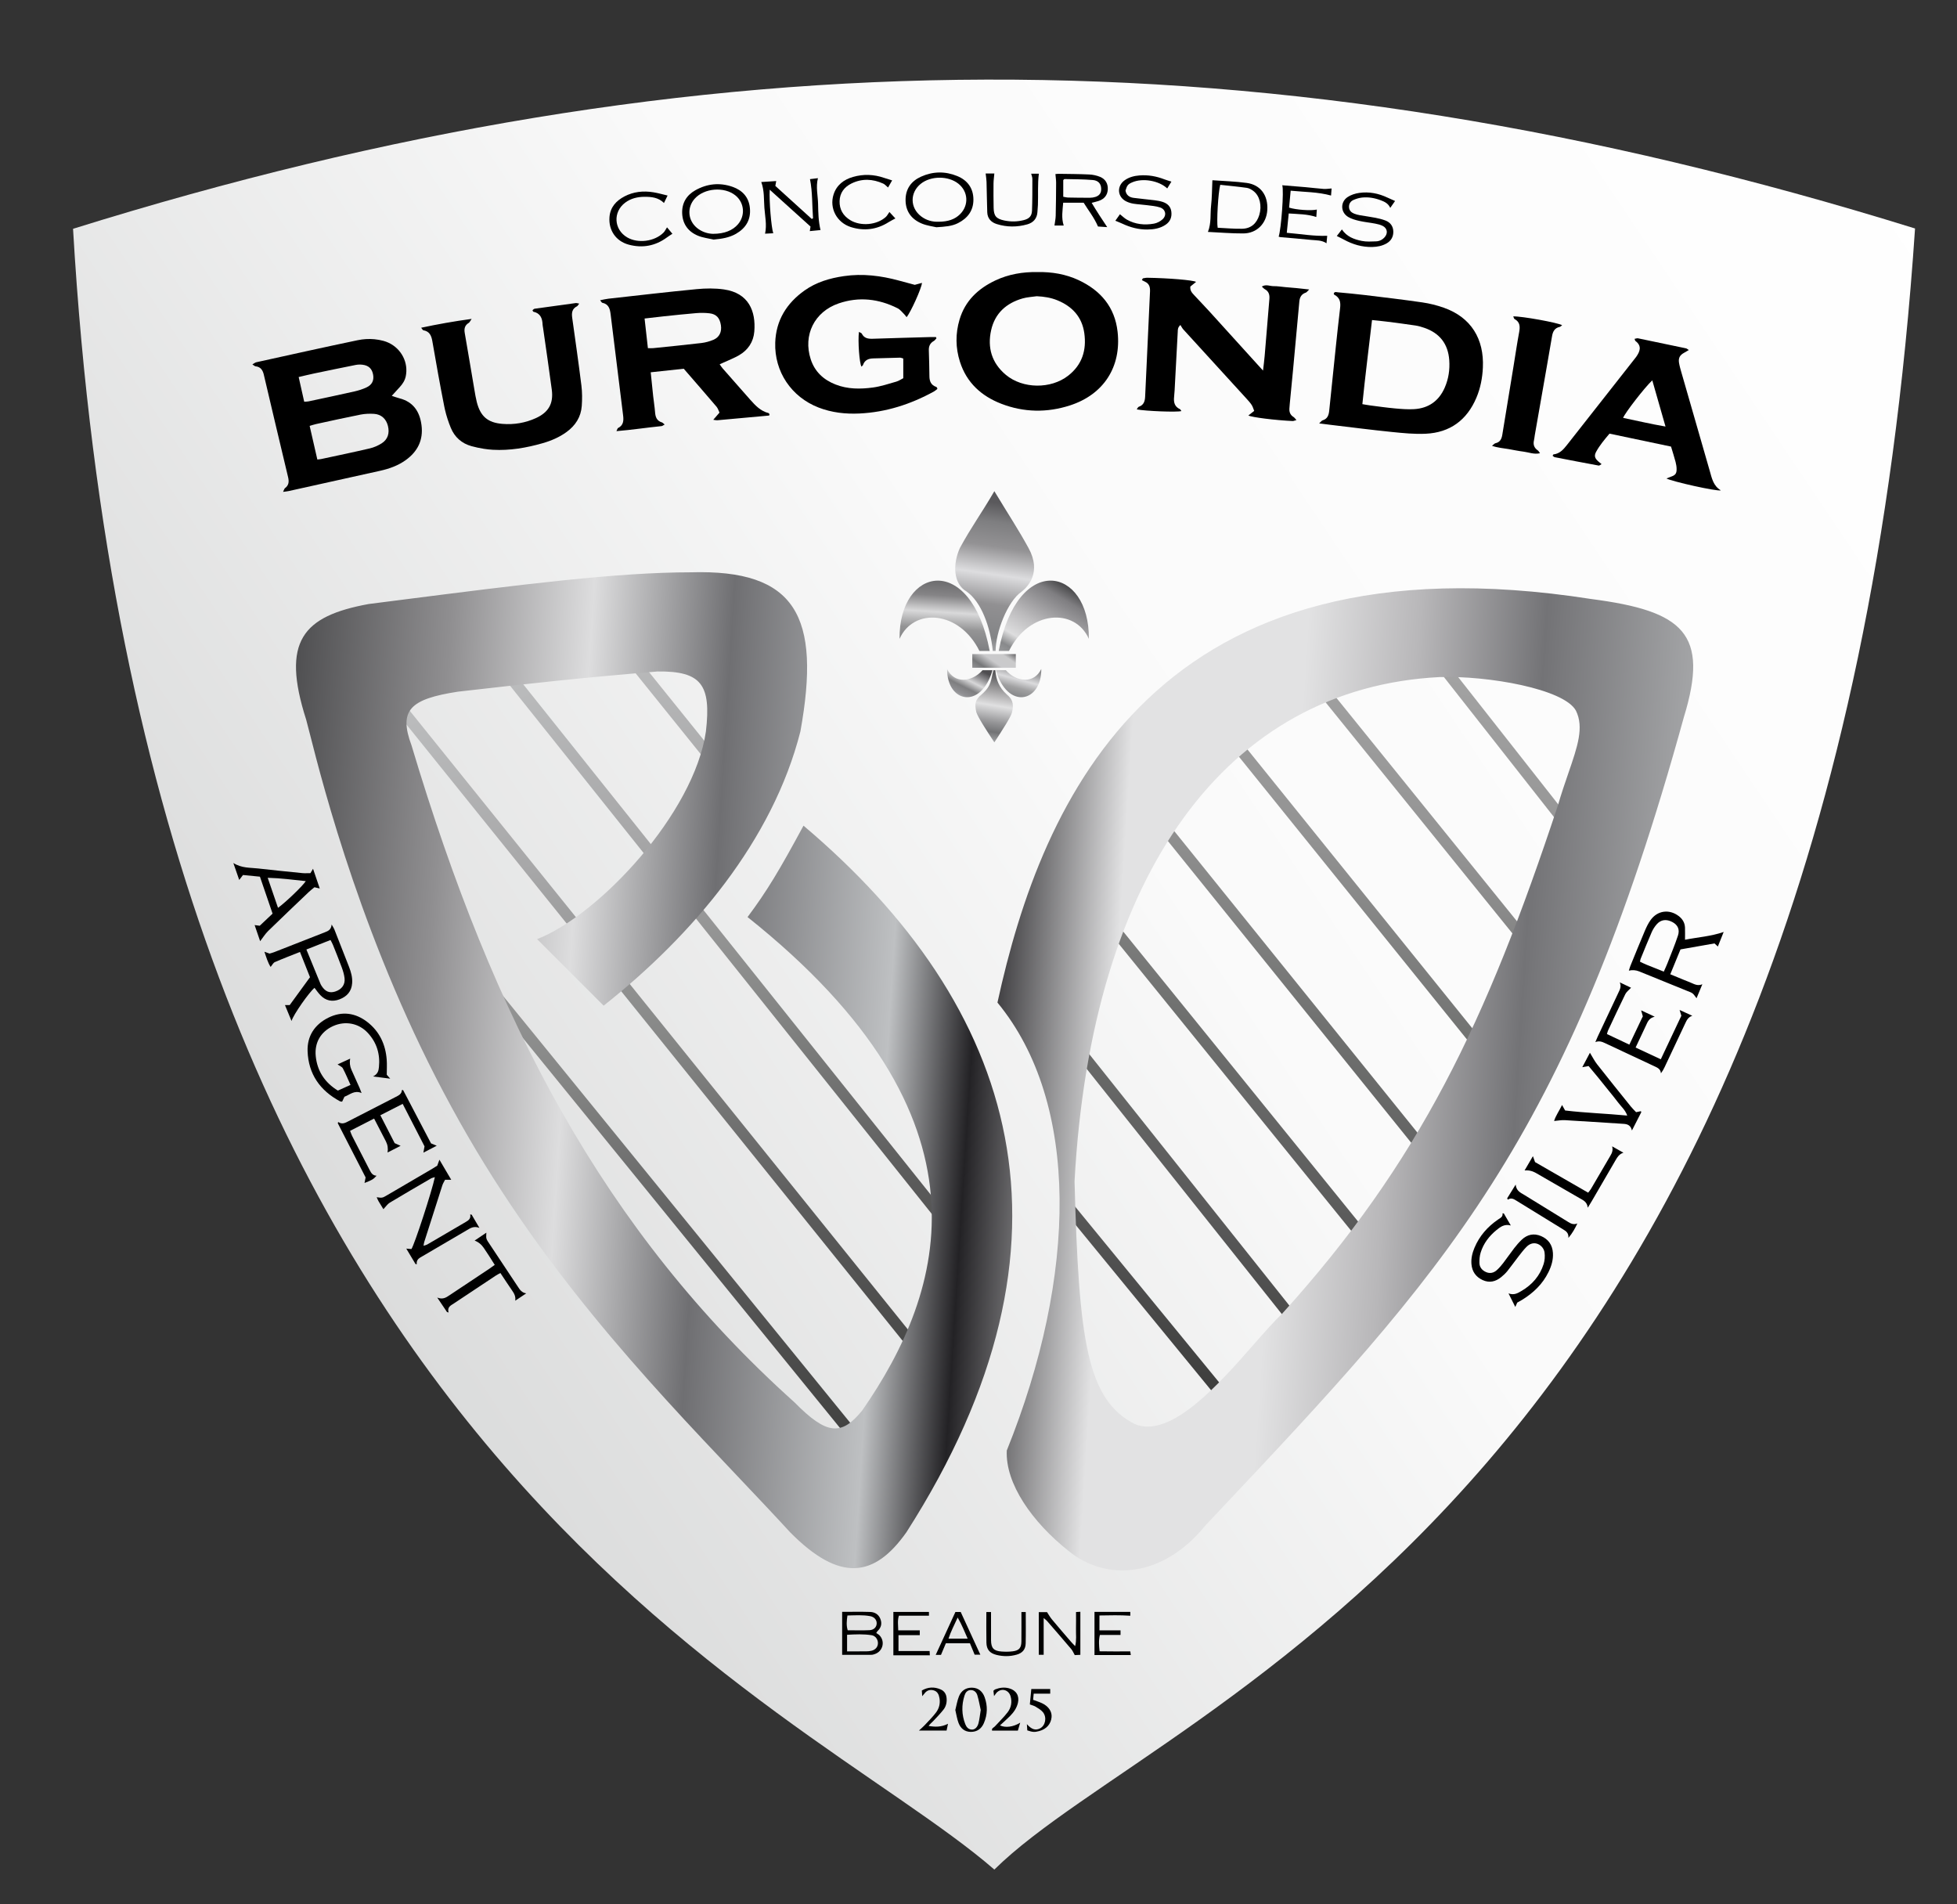<?xml version="1.0" encoding="UTF-8"?>
<svg id="Calque_1" xmlns="http://www.w3.org/2000/svg" xmlns:xlink="http://www.w3.org/1999/xlink" viewBox="0 0 3148 3063">
  <rect x="0" y="0" width="3148" height="3063" fill="#333333" stroke="none"/>
  <defs>
    <style>
      .cls-1 {
        stroke: url(#Dégradé_sans_nom_10);
      }

      .cls-1, .cls-2 {
        fill: none;
        stroke-width: 18px;
      }

      .cls-3 {
        fill: url(#Dégradé_sans_nom_7);
      }

      .cls-4 {
        fill: url(#Dégradé_sans_nom_6);
      }

      .cls-2 {
        stroke: url(#Dégradé_sans_nom_9);
      }

      .cls-5 {
        fill: url(#Dégradé_sans_nom_2);
      }

      .cls-6 {
        fill: url(#Dégradé_sans_nom_11);
        fill-rule: evenodd;
      }

      .cls-7 {
        fill: url(#Dégradé_sans_nom);
      }

      .cls-8 {
        fill: url(#Dégradé_sans_nom_4);
      }

      .cls-9 {
        fill: url(#Dégradé_sans_nom_3);
      }

      .cls-10 {
        fill: url(#Dégradé_sans_nom_5);
      }

      .cls-11 {
        fill: url(#Dégradé_sans_nom_8);
      }
    </style>
    <linearGradient id="Dégradé_sans_nom" data-name="Dégradé sans nom" x1="3118.73" y1="2894.13" x2="330.73" y2="1022.13" gradientTransform="translate(0 3064) scale(1 -1)" gradientUnits="userSpaceOnUse">
      <stop offset="0" stop-color="#fff"/>
      <stop offset=".51" stop-color="#fafafa"/>
      <stop offset="1" stop-color="#d7d8d8"/>
    </linearGradient>
    <linearGradient id="Dégradé_sans_nom_2" data-name="Dégradé sans nom 2" x1="1526.55" y1="2139.69" x2="1518.05" y2="2007.69" gradientTransform="translate(0 3064) scale(1 -1)" gradientUnits="userSpaceOnUse">
      <stop offset="0" stop-color="#616163"/>
      <stop offset=".26" stop-color="#858486"/>
      <stop offset=".46" stop-color="#d9d9da"/>
      <stop offset=".66" stop-color="#949495"/>
      <stop offset="1" stop-color="#757679"/>
    </linearGradient>
    <linearGradient id="Dégradé_sans_nom_3" data-name="Dégradé sans nom 3" x1="1618.6" y1="2278.78" x2="1578.1" y2="2001.28" gradientTransform="translate(0 3064) scale(1 -1)" gradientUnits="userSpaceOnUse">
      <stop offset=".09" stop-color="#5a595c"/>
      <stop offset=".2" stop-color="#7e7e80"/>
      <stop offset=".34" stop-color="#939294"/>
      <stop offset=".5" stop-color="#dddddf"/>
      <stop offset=".67" stop-color="#919092"/>
      <stop offset=".86" stop-color="#838486"/>
      <stop offset="1" stop-color="#c1c2c4"/>
    </linearGradient>
    <linearGradient id="Dégradé_sans_nom_4" data-name="Dégradé sans nom 4" x1="1643.61" y1="2001.17" x2="1626.11" y2="1935.67" gradientTransform="translate(0 3064) scale(1 -1)" gradientUnits="userSpaceOnUse">
      <stop offset="0" stop-color="#6d6d6f"/>
      <stop offset=".25" stop-color="#9e9ea0"/>
      <stop offset=".45" stop-color="#dbdbdd"/>
      <stop offset=".65" stop-color="#a0a0a1"/>
      <stop offset=".86" stop-color="#868789"/>
      <stop offset="1" stop-color="#c1c2c4"/>
    </linearGradient>
    <linearGradient id="Dégradé_sans_nom_5" data-name="Dégradé sans nom 5" x1="1608.73" y1="1987.38" x2="1588.73" y2="1863.88" gradientTransform="translate(0 3064) scale(1 -1)" gradientUnits="userSpaceOnUse">
      <stop offset="0" stop-color="#4a494c"/>
      <stop offset=".13" stop-color="#6e6e70"/>
      <stop offset=".24" stop-color="#959495"/>
      <stop offset=".37" stop-color="#bfbebf"/>
      <stop offset=".47" stop-color="#e0e0e1"/>
      <stop offset=".68" stop-color="#979799"/>
      <stop offset=".81" stop-color="#727375"/>
      <stop offset="1" stop-color="#bcbdbf"/>
    </linearGradient>
    <linearGradient id="Dégradé_sans_nom_6" data-name="Dégradé sans nom 6" x1="1563.85" y1="1992.62" x2="1537.85" y2="1941.12" gradientTransform="translate(0 3064) scale(1 -1)" gradientUnits="userSpaceOnUse">
      <stop offset="0" stop-color="#4e4d50"/>
      <stop offset=".18" stop-color="#8a898c"/>
      <stop offset=".4" stop-color="#d7d7d8"/>
      <stop offset=".62" stop-color="#7e7e80"/>
      <stop offset=".82" stop-color="#919194"/>
      <stop offset="1" stop-color="#c1c3c5"/>
    </linearGradient>
    <linearGradient id="Dégradé_sans_nom_7" data-name="Dégradé sans nom 7" x1="1615.54" y1="2025.16" x2="1578.67" y2="1971.26" gradientTransform="translate(0 3064) scale(1 -1)" gradientUnits="userSpaceOnUse">
      <stop offset="0" stop-color="#626163"/>
      <stop offset=".2" stop-color="#cacacb"/>
      <stop offset=".46" stop-color="#cacacc"/>
      <stop offset=".71" stop-color="#767779"/>
      <stop offset="1" stop-color="#a6a6a8"/>
    </linearGradient>
    <linearGradient id="Dégradé_sans_nom_8" data-name="Dégradé sans nom 8" x1="1733.42" y1="2133.21" x2="1631.42" y2="1961.21" gradientTransform="translate(0 3064) scale(1 -1)" gradientUnits="userSpaceOnUse">
      <stop offset=".1" stop-color="#4c4c4e"/>
      <stop offset=".2" stop-color="#7f7e81"/>
      <stop offset=".47" stop-color="#bcbbbd"/>
      <stop offset=".65" stop-color="#ddddde"/>
      <stop offset=".75" stop-color="#88898b"/>
      <stop offset="1" stop-color="#c1c2c4"/>
    </linearGradient>
    <linearGradient id="Dégradé_sans_nom_9" data-name="Dégradé sans nom 9" x1="899.38" y1="2001.76" x2="1325.38" y2="742.76" gradientTransform="translate(0 3064) scale(1 -1)" gradientUnits="userSpaceOnUse">
      <stop offset="0" stop-color="#bbbcbd"/>
      <stop offset=".23" stop-color="#a7a7a8"/>
      <stop offset=".48" stop-color="#858685"/>
      <stop offset=".72" stop-color="#5c5c5c"/>
      <stop offset="1" stop-color="#424241"/>
    </linearGradient>
    <linearGradient id="Dégradé_sans_nom_10" data-name="Dégradé sans nom 10" x1="2157.09" y1="2019.69" x2="1983.09" y2="734.19" gradientTransform="translate(0 3064) scale(1 -1)" gradientUnits="userSpaceOnUse">
      <stop offset="0" stop-color="#a3a3a3"/>
      <stop offset=".23" stop-color="#939393"/>
      <stop offset=".48" stop-color="#6e6f6e"/>
      <stop offset=".72" stop-color="#595959"/>
      <stop offset="1" stop-color="#353534"/>
    </linearGradient>
    <linearGradient id="Dégradé_sans_nom_11" data-name="Dégradé sans nom 11" x1="2685.48" y1="1278.53" x2="437.48" y2="1421.53" gradientTransform="translate(0 3064) scale(1 -1)" gradientUnits="userSpaceOnUse">
      <stop offset="0" stop-color="#a5a6a8"/>
      <stop offset=".11" stop-color="#737376"/>
      <stop offset=".2" stop-color="#b8b7b9"/>
      <stop offset=".28" stop-color="#e2e2e3"/>
      <stop offset=".4" stop-color="#e2e2e3"/>
      <stop offset=".5" stop-color="#232225"/>
      <stop offset=".56" stop-color="#bec0c2"/>
      <stop offset=".69" stop-color="#6f6f72"/>
      <stop offset=".79" stop-color="#ddddde"/>
      <stop offset=".89" stop-color="#908f91"/>
      <stop offset="1" stop-color="#4f4f51"/>
    </linearGradient>
  </defs>
  <path class="cls-7" d="M1599.5,3007C1279.5,2729,232,2338.5,117.5,368c1010-315.03,1920-324.7,2963-.5-137.5,2046-1204.5,2366-1481,2639.5Z"/>
  <path class="cls-5" d="M1592.01,1047h-16.5c-32.5-65.5-106-70-128.5-19.5-1.25-115.95,114.85-140.15,145,19.5Z"/>
  <path class="cls-9" d="M1597.01,1047h4.5c0-29.5,18.88-79.82,42-95.5,9.5-7.5,32.5-30.79,11-70-17-31-31.5-52.5-55-91.5-21.5,37-36.5,56.5-55.5,91.5-11.5,25.5-11,57.5,11,70,23.51,16.65,38,56.5,42,95.5Z"/>
  <path class="cls-8" d="M1618.01,1078c17.5,19.5,45.5,22,57-2,.5,54-54.5,66-73,2h16Z"/>
  <path class="cls-10" d="M1598.01,1078h3c1.5,16,6,27.5,18.5,39,8.13,6.83,12,13.5,8.5,28.5-1.7,7.3-15.8,28.98-27.53,47.01l-.97,1.49c-12-18-26.5-40.5-29-48.5-2.93-13.26-2.14-19.86,8.5-28.5,16.8-14.77,14.5-23.5,19-39Z"/>
  <path class="cls-4" d="M1580.51,1078c-17.5,19.5-45.5,22-57-2-.5,54,54.5,66,73,2h-16Z"/>
  <path class="cls-3" d="M1564.01,1052h70v22h-70v-22Z"/>
  <path class="cls-11" d="M1606.51,1047h16.5c32.5-65.5,106-70,128.5-19.5,1.25-115.96-114.85-140.16-145,19.5Z"/>
  <path class="cls-2" d="M709.5,1493.5l671,825M632.5,1124.5l847.5,1052.5M757,1009l798.5,1000M966,998.5l217.5,270"/>
  <path class="cls-1" d="M1716,1938.5l258.5,315.5M1663.5,1598.5l429,539M1748,1440l445.5,550M1857,1311.5l460.5,571M1962.5,1165l460.5,571M2082,1053l394.5,488M2290.5,1033.5l244.5,311"/>
  <path class="cls-6" d="M971,1617.5c144-114,272-266,316.5-441,33.5-185.5-7-261-176.5-256-118.44,0-270.53,19.41-471.11,45.02h0c-15.35,1.96-30.97,3.95-46.89,5.98-106,19.5-141,59.5-100.5,186,1.35,4.89,3.23,12.25,5.67,21.85,21.6,84.91,87.56,344.23,228.33,601.65,137.76,253.47,313.63,439.03,460.13,593.6,29.5,31.12,57.81,60.99,84.37,89.9,79.81,80.79,135.5,73,187,0,300.5-469.5,177-847-165.5-1136.5-38.34,70.98-58.42,104.76-90,147,407.61,324.5,317,602.5,184.5,793.5-33.47,41.43-57.14,39.59-109-13-307.5-276-484.02-615.46-616-1056.5-21.3-57.14-1.97-74.67,74.5-86.5,128.01-14.58,199.23-22.37,321-32.5,71.16-.9,86.65,21.73,78,96.5-19,131.5-171.5,295-271.5,334l107,107ZM1619.5,2333c-2.5,53,40.5,115,100,162,58.5,47.5,149.5,45,220-42l6.47-6.86,6.1-6.47c371.83-394.28,568.04-602.33,756.43-1285.67,41.67-135.41-.84-171.24-148.5-190.5-700.39-109.46-884,321.5-955.5,649,133,161.5,128.5,439,15,720.5ZM2315.5,1089c-341.5,17.5-560,315.5-587,811,6.82,256.75,20,351.5,97,390.5,57.84,24.13,136.21-65.29,191.97-128.9,17.03-19.43,31.95-36.45,43.53-47.1,223-246,329.59-470.63,445-819,5.56-19.21,11.48-36.38,16.83-51.92,14.86-43.14,25.4-73.75,12.17-100.58-19-35-141.5-56.5-219.5-54Z"/>
  <g>
    <path d="M424.47,603.05c12.87,54.76,25.8,109.51,38.9,164.22,1.7,7.12,1.51,13.08-4.9,17.82-1.26.93-1.62,3.06-3.09,6.03,4-.57,6.51-.77,8.95-1.3,49.08-10.84,98.16-21.65,147.2-32.63,14.71-3.29,28.81-8.3,41.2-17.23,19.18-13.82,28.36-32.29,25.3-56.08-2.79-21.68-13.03-37.48-35.44-43.24-3.72-.96-7.34-2.33-12.4-3.97,5.08-5.57,9.05-9.91,13-14.27,4.52-4.99,8.08-10.38,9.51-17.24.55-2.66.85-5.32.95-7.95.79-22.08-14-42.67-36.71-48.92-4.93-1.36-9.91-2.24-14.91-2.7-8.96-.82-17.95-.24-26.73,1.6-54.41,11.36-108.65,23.48-162.93,35.43-1.95.43-3.66,1.95-6.41,3.48,2.45,1.52,3.72,2.92,5.12,3.07,8.44.92,11.66,6.42,13.41,13.89ZM624.04,685.13c2.88,11.66-.27,21.75-10.12,27.95-5.8,3.65-12.45,6.58-19.11,8.14-25.88,6.06-51.91,11.44-77.9,17.05-1.61.35-3.27.44-6.45.84-4.15-18.16-8.13-35.56-12.38-54.12,3.87-1.1,7.2-2.26,10.61-3,23.71-5.14,47.38-10.44,71.18-15.13,7.08-1.39,14.57-1.67,21.79-1.22,11.69.74,19.57,8.12,22.38,19.48ZM504.4,600.88c22.48-4.71,44.97-9.37,67.49-13.85,3.54-.7,7.32-.84,10.91-.45,10.19,1.11,15.77,6.52,17.43,16.27,1.55,9.12-1.77,16.13-10.78,20.3-5.99,2.77-12.43,4.87-18.88,6.33-24.68,5.58-49.44,10.79-74.19,16.08-1.89.41-3.89.34-7.04.6-2.93-13.05-5.8-25.86-8.91-39.75,8.57-1.99,16.24-3.91,23.97-5.53Z"/>
    <path d="M1236.17,664.38c-12.71-3.2-21.15-12.21-29.37-21.49-14.8-16.72-29.55-33.48-44.27-50.26-1.65-1.89-2.98-4.06-4.89-6.69,2.51-1.13,4.27-1.91,6.02-2.72,8.44-3.92,17.23-7.24,25.24-11.9,14.44-8.39,23.06-21.36,24.45-38.02,2.74-32.85-9.05-62.07-48.83-67.78-14.35-2.06-29.34-1.86-43.82-.47-47.4,4.56-94.7,10.12-142.03,15.37-4.06.45-8.06,1.48-13.35,2.48,1.95,2.34,2.6,3.92,3.52,4.1,10.29,2.04,12.33,9.74,13.4,18.52,6.6,54.21,13.28,108.42,20.08,162.6,1.07,8.54.59,16.03-8.28,20.4-.68.34-.88,1.66-2.46,4.93,25.45-2.08,48.96-5.78,72.6-8.12,1.36-.13,2.62-1.31,4.96-2.54-2.02-1.6-3.07-3-4.42-3.41-8.04-2.42-10.38-8.34-10.97-16-.69-8.96-2.16-17.85-3.14-26.79-1.33-12.18-2.52-24.37-3.89-37.79,18.26-1.97,35.64-3.84,53.16-5.73,17.96,20.75,35.47,40.83,52.73,61.11,2.22,2.6,3.2,6.26,4.76,9.45-3.46,3.99-6.3,7.26-10.02,11.54,3.19.42,4.75.92,6.26.79,27.82-2.47,55.63-5.02,83.44-7.59.19-.02.38-.53.5-.83.11-.29.11-.63.22-1.32-.43-.51-.9-1.68-1.61-1.86ZM1147.46,546.58c-6.06,2.53-12.66,4.35-19.18,5.13-25.78,3.05-51.62,5.59-77.44,8.24-2.56.26-5.16.04-8.64.04-1.79-16.03-3.51-31.39-5.34-47.7,10.99-1.26,20.82-2.48,30.66-3.5,17.54-1.83,35.08-3.76,52.66-5.19,6.93-.57,14.02-.5,20.93.29,11.17,1.27,16.63,7.31,18.49,18.98,1.73,10.83-2.33,19.62-12.14,23.72Z"/>
    <path d="M2067.58,461.82c-6.3-.56-12.61-1.66-18.91-1.57-5.94.09-12.09-3.49-18.93.63,1.99,1.8,3.19,3.36,4.77,4.21,6.55,3.54,7.99,9.11,7.39,16.03-2.63,30.54-5.03,61.09-7.61,91.63-.6,7.06-1.57,14.08-2.61,23.28-4.03-4.43-6.44-7.08-8.85-9.73-25.51-28.16-50.98-56.36-76.55-84.46-8.3-9.12-16.9-17.96-25.26-27.03-3.35-3.64-7.06-7.23-6.26-13.94,2.69-2.18,5.86-4.76,9.24-7.5-5.59-2.93-43.94-6.07-78.51-6.63-2.37-.04-4.76.61-7.14.94-.51.96-1.02,1.92-1.53,2.88,1.72.87,3.42,1.79,5.17,2.6,6.83,3.17,8.22,8.92,7.89,15.77-1.96,41.27-3.81,82.55-5.71,123.83-.69,14.98-1.44,29.96-2.11,44.94-.33,7.44-2.09,13.84-10.25,16.54-1.28.42-2,2.54-3.24,4.22,14.14,2.77,65.49,4.81,71.78,2.66-1.12-1.54-1.51-2.67-2.26-3.01-8.8-4.02-10.42-11.22-9.44-19.96.78-6.95.99-13.96,1.37-20.94,1.51-27.95,2.96-55.91,4.5-83.85.17-3.07-.28-6.49,4.23-10.66,1.75,2.68,2.92,5.18,4.7,7.12,33.9,37.2,67.87,74.33,101.79,111.51,2.92,3.2,5.88,6.44,8.21,10.05,1.83,2.85,2.72,6.3,4.03,9.51-3.72,2.91-6.45,5.04-9.36,7.32,4.79,2.94,43.85,7.74,71.08,8.96,1.68.08,3.41-.83,6.24-1.58-2.14-2.29-3.19-3.99-4.72-4.93-5.58-3.42-7.13-8.47-6.55-14.57.22-2.32.34-4.65.56-6.98,1.7-17.57,3.46-35.14,5.1-52.72,3.47-37.15,6.92-74.3,10.27-111.46.63-6.98,3.44-11.96,10.41-14.31,1.48-.5,2.54-2.29,5.44-5.05-8.17-.89-14.31-1.62-20.46-2.22-5.97-.58-11.95-1.02-17.92-1.55Z"/>
    <path d="M2385.34,591.11c2.08-45.73-18.75-80.52-62.58-96.08-11.23-3.99-23.03-6.94-34.82-8.65-30.65-4.46-61.42-8.07-92.16-11.8-14.55-1.76-29.15-3.09-43.74-4.43-2.3-.21-5.44-1.58-6.61,2.14.35.68.49,1.55.96,1.79,9.14,4.72,10.41,11.97,9.24,21.77-4.8,40.35-8.75,80.8-12.98,121.22-1.53,14.58-2.97,29.16-4.52,43.74-.74,6.99-2.86,13.02-10.64,15.28-1.46.42-2.54,2.18-5.51,4.9,7.92,1,13.71,1.77,19.52,2.46,32.41,3.84,64.79,8.03,97.25,11.32,18.18,1.84,36.59,3.72,54.77,2.85,38.97-1.86,66.13-21.9,81.37-57.88,6.58-15.53,9.69-31.93,10.45-48.62ZM2324.1,623.19c-9.34,21.56-25.97,33.47-49.36,34.88-10.23.62-20.62-.25-30.87-1.17-13.26-1.2-26.45-3.11-39.66-4.79-3.89-.49-7.74-1.26-12.73-2.08,4.57-45.22,10.24-89.62,15.54-135.28,8.67.93,16.52,1.63,24.33,2.63,15.19,1.94,30.38,3.9,45.52,6.17,4.9.74,9.76,2.17,14.46,3.79,24.63,8.54,38.06,25.87,39.92,51.9,1.09,15.18-1.09,29.96-7.15,43.96Z"/>
    <path d="M1544.18,581.93c10.7,33.56,34.46,55.06,66.35,67.42,36.33,14.08,73.72,14.67,110.71,2.67,54.21-17.59,82.82-62.04,76.49-118.5-4.45-39.68-27.23-66.32-62.58-82.9-20.87-9.79-43.14-13.41-65.85-13.04-23.89-.42-46.76,3.37-68.25,13.52-27.7,13.09-48.59,32.75-57.54,62.89-6.71,22.6-6.51,45.45.66,67.94ZM1594.35,531.01c6.08-27.18,24.45-43.53,50.73-51.05,7.26-2.08,15.03-2.39,22.57-3.51,11.55.53,22.68,2.23,33.29,6.58,23.94,9.82,39.64,26.81,43.27,52.91,3.79,27.23-3.5,50.81-25.96,68.31-27.95,21.78-73.17,21.31-100.32-1.41-22.61-18.93-29.89-43.64-23.59-71.82Z"/>
    <path d="M1382.47,665.07c42.73-2.01,82.38-14.83,119.7-35.31,2.16-1.18,4.01-2.93,5.66-4.15-.3-1.35-.28-1.76-.46-1.99-.41-.5-.86-1.13-1.42-1.32-8.14-2.86-10.85-8.93-10.9-17.12-.09-13.99-.56-27.98-.95-41.97-.19-6.59,2.2-11.56,8.14-14.85,1.66-.92,2.77-2.82,4.13-4.27-.28-.65-.56-1.3-.84-1.95-3.18,0-6.36-.08-9.54.01-30.64.87-61.29,1.67-91.93,2.71-7.47.25-13.92-.61-17.74-8.16-.65-1.28-2.85-1.76-4.65-2.8-1.84,14.62.7,50.32,4.1,55.78.94-1.01,2.16-1.75,2.52-2.79,2.74-7.9,8.87-10.23,16.45-10.43,14.32-.39,28.64-.87,42.97-1.19,1.51-.03,3.04.75,5.29,1.35v31.69c-3.59,1.8-7.23,4.37-11.27,5.52-12.45,3.54-24.9,7.75-37.65,9.46-20.21,2.71-40.61,2.79-60.14-4.91-19.31-7.61-33.33-20.54-39.85-40.66-12.55-38.71,5.9-76.31,44.94-89.71,32.53-11.16,64.41-7.55,94.91,7.84,4.21,2.12,7.34,6.43,10.85,9.84,1.31,1.27,2.29,2.88,3.5,4.44,6.35-7.22,24.43-46.98,24.76-55.13-3.73,1.01-7.09,1.91-11.57,3.12-8.33-2.24-16.69-4.45-25.03-6.73-29.21-7.98-58.72-11.69-88.98-7.28-22.72,3.31-44.34,9.67-63.23,23.07-28.84,20.47-46.03,48.04-47.2,83.89-1.52,46.74,26.03,87.45,69.63,104.37,21.17,8.21,43.29,10.68,65.78,9.63Z"/>
    <path d="M920.45,511.24c-1.1-7.85-.41-14.67,7.74-18.63,1.01-.49,1.58-1.87,3.54-4.3-3.07-.52-4.31-1.03-5.47-.88-22.11,2.97-44.22,6-66.31,9.15-1.26.18-2.33,1.61-3.43,2.42.75,1.29.98,2.26,1.41,2.35,11.25,2.41,14.5,10.47,14.85,20.68.06,1.65.49,3.29.72,4.94,4.73,33.3,9.73,66.56,14.1,99.91,2.92,22.28-5.24,36.38-25.72,45.67-17.01,7.71-35.04,10.73-53.61,9.23-23.73-1.91-35.43-12.03-41.32-35.11-1.64-6.44-2.69-13.04-3.81-19.6-5.21-30.53-10.25-61.09-15.59-91.59-1.24-7.07.24-12.4,6.58-16.23,1.34-.81,2.01-2.72,4.53-6.32-28.45,3.85-54.2,8.49-81.19,14.21,1.93,2.33,2.57,3.91,3.46,4.06,10,1.72,12.97,8.52,14.54,17.63,6.05,35.11,12.31,70.19,19.22,105.14.36,1.82.77,3.65,1.19,5.46,2.29,9.81,5.49,19.49,9.3,28.78,6.14,14.96,17.74,25.18,33.34,29.41,6.48,1.76,13.12,3.2,19.8,4.24,4.83.75,9.68,1.3,14.51,1.57,27.19,1.53,53.8-3.08,79.89-10.53,13.83-3.95,27-9.55,38.73-18.11,14.23-10.38,23.09-24.14,24.36-41.78.78-10.91.78-22.07-.56-32.9-4.51-36.35-9.74-72.61-14.8-108.89Z"/>
    <path d="M2497.47,733.02c1.19.8,2.29,2.1,3.6,2.36,23.52,4.59,47.06,9.09,70.63,13.44,1.07.2,2.45-1.22,4.56-2.35-2.3-1.88-3.84-3.04-5.26-4.32-5.78-5.17-6.98-9.19-3.32-15.81,5.78-10.47,13.48-19.58,21.34-28.89,33.43,7.03,66.24,13.94,98.98,20.83,2.68,8.97,5.25,16.88,7.36,24.91,1.01,3.81,1.63,7.85,1.61,11.79-.03,6.81-2.3,9.38-8.77,11.6-2.24.77-4.42,1.74-7.54,2.98,8.63,4.76,80.35,20.99,87.52,19.13-12.23-7.15-14.51-19.54-17.89-31.28-15.21-52.77-30.42-105.54-45.58-158.33-1.47-5.11-2.99-10.26-3.85-15.49-1.3-7.87,1.37-12.53,8.39-16.3,2.15-1.16,4.22-2.46,7.36-4.3-2.36-1.46-3.33-2.47-4.46-2.71-25.72-5.46-51.46-10.86-77.22-16.14-1.61-.33-3.45.5-5.57.85.68,1.73.77,2.96,1.41,3.44,10.9,8.16,7.02,17.17,1.34,25.3-1.14,1.64-2.43,3.17-3.67,4.74-35.84,45.56-71.73,91.09-107.48,136.73-5.87,7.49-11.78,14.5-22.04,15.64-.4.04-.7,1.02-1.46,2.18ZM2657.84,611.74c7.15,24.96,13.95,48.72,21.27,74.29-23.94-4.08-45.94-9.36-68.18-13.92,2.54-7.47,35.14-49.58,46.91-60.37Z"/>
    <path d="M2451.19,726.49c8.22,1.03,16.29,4.7,26.05,2.48-1.64-2.16-2.33-3.72-3.53-4.53-6.01-4.09-7.84-9.55-6.13-16.5.63-2.57.77-5.27,1.23-7.89,6.42-36.7,12.87-73.4,19.29-110.1,2.87-16.39,5.74-32.77,8.49-49.18,1.25-7.46,4.16-13.28,12.37-15.01,1.32-.28,2.42-1.65,3.85-2.69-6.83-4.1-65.27-14.67-78.64-14.17.98,2.07,1.2,3.73,2.07,4.2,9.19,4.94,9.03,12.6,7.38,21.51-3.4,18.31-6.08,36.76-9.09,55.14-5.97,36.44-11.97,72.88-17.92,109.33-1.09,6.67-3.41,12.12-10.94,13.77-1.6.35-2.9,2.06-5.69,4.17,9.67,3.36,18.26,3.81,26.61,5.28,8.19,1.45,16.35,3.16,24.59,4.19Z"/>
    <path d="M505.94,1588.85c3.07,3.9,5.86,8.08,9.28,11.65,8.75,9.15,19.28,11.34,31.08,6.79,11.9-4.58,19.21-12.78,20.16-25.97.67-9.24-1.76-17.85-5.03-26.28-7.83-20.18-15.75-40.33-23.71-60.47-.78-1.98-2.08-3.75-4.25-7.57-.79,8.62-5.83,10.49-10.87,12.47-27.29,10.68-54.57,21.42-81.87,32.09-2.45.96-5.05,1.55-7.16,2.18-2.75-.99-4.97-1.79-8.22-2.96,3.12,9.2,5.38,17.26,9.97,24.42,2.59-3.06,4.18-6.61,6.81-7.76,13.03-5.67,26.33-10.7,40.42-16.31,5.55,13.99,10.67,26.9,16.11,40.62-11.24,15.42-22,30.2-32.67,44.85h-7.59c3.53,8.54,6.74,16.34,10.56,25.59,2.87-10.27,28.69-46.76,36.98-53.34ZM492.88,1527.17c13.78-5.43,26.03-10.26,38.77-15.28,1.55,3.06,2.91,5.3,3.86,7.69,4.82,12.05,9.73,24.07,14.2,36.25,2.05,5.58,3.82,11.44,4.53,17.31,1.27,10.56-4.52,18.28-15.14,21.67-9.09,2.9-15.97.02-21.85-9.17-.54-.84-1.1-1.69-1.48-2.6-7.44-18.11-14.85-36.23-22.89-55.85Z"/>
    <path d="M771.16,1974.9c-4.9-8.34-8.68-14.78-12.46-21.22-.79-.15-1.58-.31-2.37-.46,1.4,6.93-2.74,9.61-7.09,12.16-20.69,12.11-41.36,24.26-62.08,36.32-1.48.86-3.29,1.14-5.88,2,.51-2.81.62-4.45,1.1-5.97,9.68-30.45,19.36-60.9,29.18-91.3.98-3.04,2.81-5.81,4.33-8.86h9.97c-6.47-11-12.3-20.91-19.01-32.3-1.6,4.37-2.57,7.03-3.5,9.58-2.83,1.77-5.32,3.43-7.9,4.94-24.13,14.15-48.27,28.28-72.42,42.39-8.15,4.76-8.17,4.73-17.09,3.44,1.08,2.37,1.86,4.5,2.98,6.43,2.65,4.54,5.47,8.98,7.82,12.81,4.07-4.27,6.56-8.26,10.15-10.43,21.96-13.24,44.15-26.09,66.31-38.98,1.73-1.01,3.86-1.34,6.31-2.15-4.56,22.14-32.81,108.67-37.71,115.67-2.26-.19-4.59-.39-8.25-.7,5.44,9.1,10.14,16.95,14.84,24.81l2,.31c-.99-7.93,4.64-10.22,9.47-13.06,23.54-13.83,47.15-27.56,70.67-41.41,5.87-3.46,11.48-7.51,20.61-4Z"/>
    <path d="M2710.49,1511.46c0-7.68.18-13.65-.04-19.6-.29-7.85-4.11-13.95-10.27-18.6-15.07-11.36-33.94-8.88-44.97,6.4-3.86,5.34-6.79,11.47-9.38,17.57-7.95,18.69-15.55,37.54-23.23,56.35-.95,2.33-1.56,4.81-2.45,7.6q8.46-2.06,16.73,1.27c25.93,10.52,51.85,21.04,77.76,31.6,2.77,1.13,5.8,2.03,8.09,3.83,2.32,1.83,3.87,4.63,6.3,7.69,3.32-8.02,6.33-15.28,9.34-22.54-6.8,3.05-12.15.34-17.59-2.07-3.65-1.62-7.41-2.99-11.11-4.51-7.32-3-14.62-6.03-22.89-9.43,5.68-13.81,10.96-26.66,16.44-40,18.58-3.27,36.86-6.49,54.73-9.64,1.94,1.8,3.27,3.04,5.36,4.99,3.31-8.27,6.3-15.77,9.36-23.4-20.8,7.17-41.63,8.43-62.17,12.51ZM2699.13,1504.8c-4.99,15.1-11.18,29.81-16.95,44.65-1.65,4.25-3.65,8.37-5.82,13.29-9.98-3.98-19.17-7.59-28.32-11.32-3.32-1.35-6.52-3-9.94-4.59.35-1.8.39-3.15.87-4.32,5.91-14.45,11.69-28.95,17.94-43.25,1.96-4.5,4.75-8.84,7.97-12.54,6.78-7.78,15.69-8.82,25.31-3.71,8.5,4.52,12.24,11.81,8.95,21.78Z"/>
    <path d="M550.33,1771.9c1.22-2.58,2.44-5.16,3.76-7.94,8.72-3.2,16.06-11.06,27.54-5.89-1.29-3.37-2.11-5.81-3.15-8.15-4.33-9.74-8.74-19.44-13.09-29.18q-3.88-8.67-2.13-18.04c-7.14,3.27-13.58,6.22-20.23,9.27,3.46,2.48,7.13,3.79,8.47,6.33,4.45,8.4,8.07,17.24,12.34,26.65-7.51,3.38-13.79,6.21-20.33,9.15-21.09-12.94-33.14-31.27-35.61-55.29-2.28-22.04,8.37-39.64,27.85-48.45,19.47-8.8,41.23-4.87,55.91,10.96,14.38,15.51,20.06,34.17,17.87,55.24-.59,5.67-1.76,10.92-9.44,14.8,10.34,1.33,18.08,2.32,27.62,3.55-2.61-2.96-3.88-4.39-5.58-6.32,0-8.45.52-16.48-.1-24.43-1.89-24.4-11.6-45.23-31.11-60.34-19.26-14.92-40.87-17.91-62.91-6.89-21.8,10.9-34.09,29.39-33.22,53.88,1.31,36.73,20.04,63.26,52.18,80.54.8.43,1.89.32,3.36.53Z"/>
    <path d="M2478.96,1988.1c-11.62-4.96-22.28-2.62-31.32,6.02-4.31,4.13-8.26,8.71-11.92,13.44-6.12,7.9-11.74,16.18-17.83,24.11-3.03,3.94-6.36,7.73-10.03,11.08-5.05,4.61-11.12,6.1-17.6,3.18-6.23-2.81-10.35-7.73-10.49-14.62-.11-5.56.35-11.39,1.98-16.67,4.55-14.73,13.65-26.61,25.51-36.26,6.19-5.04,12.65-10.13,23-7.34-4.36-7.51-7.82-13.48-11.29-19.45-.67-.02-1.34-.04-2-.06.76,5.81-3.72,7.52-7.21,9.91-16.88,11.59-29.94,26.38-37.91,45.38-3.52,8.39-5.66,17.11-4.91,26.27.98,11.99,7.06,20.68,17.93,25.71,10.85,5.02,20.86,2.63,29.83-4.64,3.6-2.92,7.08-6.15,9.98-9.75,6.26-7.78,12.01-15.97,18.16-23.86,4.09-5.25,8.13-10.6,12.82-15.29,12.32-12.31,27.41-2.18,28.89,9.26.78,6.06.34,12.79-1.5,18.6-6,18.86-18.27,33.02-35.29,43.05-6.06,3.57-12.06,7.51-21.2,4.1,4.11,8.2,7.31,14.59,10.92,21.8,1.46-3.27,2.38-5.32,3.12-6.99,2.81-1.58,5.17-2.83,7.44-4.21,18.3-11.14,33.33-25.42,42.86-44.93,4.74-9.71,7.8-19.85,7.09-30.81-.83-12.85-7.27-22.02-19.03-27.04Z"/>
    <path d="M594.69,1882.04c-9.39-18.4-18.91-36.73-28.32-55.12-1.18-2.3-1.94-4.81-3.24-8.08,12.99-6.64,25.53-13.05,38.64-19.76,6.74,13.03,12.87,24.82,18.95,36.63q4.3,8.35,2.71,17.94c7.02-3.59,13.39-6.85,20.99-10.73-3.99-1.8-6.61-2.97-9.58-4.31-7.51-14.63-15.05-29.33-23.01-44.85,12.42-6.34,23.81-12.15,35.91-18.32,12.13,23.58,23.68,46.04,35.15,68.34-.58,3.22-1.08,6-1.83,10.12,7.47-3.87,13.83-7.17,21.46-11.13-3.8-1.56-6.17-2.54-9.17-3.77-15.07-28.78-29.9-57.08-44.75-85.38-.13-.24-.55-.38-.86-.45-.24-.06-.52.06-1.3.17-.19,6.26-5.14,8.52-9.96,10.99-25.21,12.91-50.41,25.83-75.56,38.84-5.29,2.74-10.39,5.81-16.8,1.49-.27.6-.55,1.19-.82,1.79,15.15,29.5,30.29,58.99,44.82,87.29-.77,3.89-1.21,6.16-1.76,8.94,12.29-4.75,14.36-6,19.37-11.69-6.18-.2-8.69-4.39-11.03-8.98Z"/>
    <path d="M2704.6,1633.7c-10.89,23.06-21.77,46.12-33.07,70.04-14.01-6.54-26.82-12.52-40.51-18.91,5.88-12.49,11.3-23.84,16.58-35.26,2.72-5.89,4.86-12.17,14.15-14.31-8.18-3.83-14.3-6.69-21.83-10.22,1.23,4.38,1.92,6.81,2.69,9.58-7.08,14.89-14.17,29.8-21.66,45.55-12.66-5.98-24.25-11.45-36.05-17.02.76-2.48,1.05-4.12,1.73-5.58,9.2-19.58,18.27-39.23,27.84-58.62,1.84-3.72,5.69-6.45,9.22-10.28-5.57-2.65-11.87-5.66-18.16-8.66,2.95,6.7.14,11.66-2.28,16.77-11.11,23.46-22.15,46.96-33.19,70.46-1.37,2.91-2.54,5.91-3.8,8.87,6.01-2.44,10.75-.63,15.62,1.67,26.49,12.5,53.01,24.92,79.56,37.28,4.85,2.26,9.71,4.3,10.34,11.22,2.59-3.44,4.31-6.54,5.82-9.73,11.09-23.47,22.17-46.95,33.19-70.46,2.4-5.13,4.73-10.17,11.43-12.33-6.39-2.92-12.78-5.84-20.45-9.35,1.26,4.13,1.99,6.56,2.83,9.3Z"/>
    <path d="M496.98,1434.44c2.85-2.71,6.05-5.06,8.86-7.39,2.85.67,4.97,1.17,8.51,2-3.64-10.69-6.9-20.25-10.81-31.75-2.26,3.81-3.56,6.01-4.19,7.07-5.46,0-9.13.31-12.74-.05-23.85-2.39-47.7-4.75-71.51-7.49-12.83-1.48-26.2-.26-39.75-8.8,3.57,10.29,6.34,18.28,9.46,27.27,2.5-3.28,4.05-5.32,6.06-7.95,8.85.87,17.71,1.74,27.26,2.68,6.86,20.04,13.6,39.74,20.34,59.45-7.49,7.07-14.24,13.43-20.66,19.49-2.91-.38-4.98-.65-8.22-1.07,3.23,9.41,6.1,17.8,8.88,25.9,4.84-6.25,8.29-11.93,12.9-16.43,21.69-21.16,43.68-42.02,65.62-62.93ZM430.62,1411.83c21.34.54,41,3.26,61.24,5.35-4.22,7.1-32.27,34.05-44.65,42.97-5.54-16.14-10.77-31.38-16.59-48.32Z"/>
    <path d="M2632.98,1788.56c-.38.08-.77.16-1.18.25-3.08-3.29-5.99-6.01-8.46-9.09-18.16-22.58-36.37-45.13-54.26-67.93-4.3-5.48-7.45-11.87-11.55-18.52-3.9,7.37-7.84,14.8-12.28,23.19,4-.74,6.46-1.2,10.14-1.88,5.11,6.13,10.42,12.43,15.63,18.81,5.27,6.45,10.44,12.98,15.65,19.48,5.42,6.76,11.04,13.36,16.18,20.33,4.8,6.51,11.46,11.78,14.71,21.08-34.13-3.27-67.31-4.28-99.94-8.2-1.82-3.26-3.12-5.59-4.92-8.81-4.59,9.56-10.24,17.16-12.81,25.72,6.17-.53,11.71-1.67,17.16-1.36,30.25,1.72,60.48,3.84,90.73,5.7,7.18.44,14.62,0,17.34,10.88,5.65-11,10.36-20.13,14.98-29.3.02-.05.03-.1.03-.15,0-.4-.48-1.05-.69-1.55-1.91.41-3.83.81-6.47,1.36Z"/>
    <path d="M833.17,2069.7c-15.42-23.32-30.94-46.57-46.38-69.87-1.64-2.48-3.52-5.01-4.32-7.79-.73-2.53-.16-5.45-.16-9.4-6.5,4.39-12.38,8.35-18.84,12.71q9.09,3.41,14.76,11.87c2.78,4.15,5.58,8.28,8.29,12.47,3.02,4.68,5.96,9.42,9.32,14.75-3.63,2.57-6.51,4.72-9.5,6.71-21.05,14.02-42.17,27.94-63.17,42.04-5.49,3.68-10.77,7.43-19.84,3.79,6.17,9.15,10.91,16.18,15.66,23.22.85.27,1.7.55,2.54.82-2.43-8.98,3.74-11.36,8.57-14.59,22.41-14.98,44.89-29.86,67.37-44.74,2.14-1.42,4.47-2.54,7.44-4.21,6.38,9.56,12.31,18.74,18.54,27.7,3.42,4.91,6.4,9.76,5.35,16.84,5.91-3.94,11.81-7.88,17.72-11.82-7.26-1.02-10.22-5.77-13.35-10.5Z"/>
    <path d="M1482.77,359.56c8.44,3.51,17.89,4.59,23.48,5.94,14.34-.89,25.01-1.69,34.74-6.61,15.48-7.83,24.86-20.05,24.82-37.87-.04-18.3-9.52-31.1-26.03-37.87-19.32-7.92-39.15-7.64-58.24,1-15.88,7.19-24.94,19.72-24.87,37.63.07,18.4,9.7,30.97,26.1,37.78ZM1481.06,295.68c16.12-13.05,44.23-13.18,60.52-.28,15.93,12.61,17.2,34.69,2.83,49.04-8.24,8.23-19.16,12.18-34.84,12.2-9.51.36-19.34-2.11-27.88-8.66-17.96-13.76-18.23-38.05-.63-52.3Z"/>
    <path d="M1123.01,379.24c7.85,3.19,16.61,4.14,24.96,6.1,12.82-1.21,24.99-2.99,35.96-9.31,15.83-9.11,24.11-22.63,22.35-41.3-1.66-17.6-12.08-28.71-28.01-34.28-20.55-7.18-40.85-5.06-59.8,5.6-14.2,7.99-21.76,20.7-21.13,37.07.66,17.28,9.8,29.68,25.67,36.11ZM1117.49,319.57c15.41-17.22,47.74-19.77,65.62-5.17,14.24,11.62,16.05,32.12,4.08,46.2-8.46,9.95-21.77,15.46-40.12,15.49-7.93-.13-17.7-2.72-26.03-9.59-14.64-12.09-16.2-32.8-3.56-46.93Z"/>
    <path d="M2590.39,1858.92c-10.47,17.78-20.82,35.64-31.27,53.44-1.13,1.92-2.67,3.59-4.42,5.92-28.9-16.64-57.41-33.04-85.44-49.18-1.15-3.2-2-5.57-3.43-9.54-4.92,8.42-9.03,15.46-13.42,22.98q9.46-.99,18.32,4.1c23.36,13.46,46.71,26.94,70.07,40.42,5.75,3.32,12.26,5.84,13.24,15.41,2.84-4.64,4.61-7.43,6.27-10.28,12.91-22.14,25.85-44.27,38.66-66.47,2.87-4.97,5.78-9.64,12.46-11.69-6.07-3.43-12.14-6.85-18.21-10.28,1.79,6.35-.22,10.73-2.84,15.17Z"/>
    <path d="M1696.23,362.71h14.83c-4.04-12.36-1.76-24.53-.84-36.69h32.92c7.64,12.48,16.73,23.49,23.07,38.29,3.81.26,8.65.58,14.84,1-9.11-13.53-17.09-25.82-25-39.06,4.65-1.25,7.88-1.97,11.01-2.99,9.16-2.97,14.23-9.18,14.88-18.01.69-9.36-3.39-17.11-12.37-20.78-5.43-2.22-11.53-3.56-17.39-3.83-16.3-.77-32.63-.79-48.95-1.06-1.94-.03-3.89.27-5.49.4.42,4.99,1.13,9.47,1.12,13.95-.07,17.66-.24,35.31-.67,52.96-.12,5.1-1.23,10.18-1.95,15.81ZM1710.32,289.68c1.02-.89,1.52-1.7,2-1.69,15.25.39,30.55.21,45.71,1.57,8.92.8,13.01,6.27,13.32,13.6.3,6.98-2.56,11.4-9.31,13.56-2.8.9-5.86,1.35-8.8,1.36-11.65.04-23.3-.11-34.94-.35-2.56-.05-5.11-.78-7.98-1.24v-26.8Z"/>
    <path d="M1238.16,305.11c23.08,20.84,44.68,40.36,65.63,59.28-.52,3.26-.78,4.94-1.16,7.32,6.6-.64,12.13-1.18,17.23-1.68-3.39-14.31-3.63-28.16-3.91-41.95-.28-13.67-3.85-27.26-.25-41.52-4.95.61-9.16,1.13-12.76,1.57,4.2,21.27,3.3,42.23,4.9,63.01-.7.34-1.4.67-2.1,1.01-19.56-17.75-39.11-35.5-58.54-53.13.54-3.03.91-5.08,1.39-7.78-8.44.54-16.18,1.03-24.02,1.53,5.16,14.24,4.01,28.04,5.01,41.47,1.01,13.61,4.14,27.26,1.1,41.61,4.52-.23,8.75-.45,13.17-.67-3.17-9.03-6.81-52.28-5.69-70.08Z"/>
    <path d="M2038.57,337.71c1.4-23.48-10.81-40.45-33.08-43.48-18.07-2.46-36.4-2.97-54.62-4.3-.58-.04-1.19.47-.66.24-.65,13.98-.59,27.53-2.1,40.89-1.51,13.36.65,27.24-5.05,41.95,19.22.89,38.07,2.56,56.9,2.44,21.85-.14,37.32-16.02,38.61-37.74ZM1958.75,366.32c-1.95-9.43.81-57.12,4.12-69.06,14.54,1.6,28.74,2.89,42.83,4.9,3.74.53,7.54,2.81,10.64,5.16,10.15,7.7,13.82,23.64,9.32,38.48-4.16,13.69-13.41,21.84-27.47,22.12-13.22.26-26.48-1.01-39.45-1.6Z"/>
    <path d="M2207.51,397.25c8.07-.19,15.9-1.71,23.01-5.79,7.32-4.2,10.92-10.9,10.75-19.05-.18-8.34-4.63-14.65-12.5-17.68-5.24-2.02-10.79-3.38-16.31-4.46-8.16-1.6-16.44-2.6-24.63-4.05-3.26-.58-6.54-1.38-9.6-2.61-4.56-1.84-7.93-5.02-8.24-10.32-.33-5.67,2.58-9.75,7.52-11.84,4.22-1.79,8.8-3.19,13.34-3.69,10.42-1.14,20.6.71,30.37,4.41,6.05,2.29,11.93,5.04,15.1,12.19,2.97-4.26,5.22-7.48,7.75-11.1-4.75-2.11-8.42-3.64-12.01-5.35-14.5-6.9-29.78-9.92-45.64-7.64-6.39.92-13.17,3.08-18.51,6.58-12.29,8.05-11.64,24.97,1.06,32.29,5.35,3.09,11.67,4.83,17.77,6.21,8.42,1.9,17.09,2.7,25.58,4.34,4.2.81,8.56,1.86,12.27,3.88,7.11,3.86,8.15,11.6,2.88,17.74-3.65,4.26-8.51,6.69-13.97,6.88-7.62.26-15.47.8-22.85-.68-12.29-2.46-24.14-6.66-32.12-18.48-3.02,3.88-5.76,7.42-8.19,10.54,4.37,2.21,7.91,3.87,11.33,5.75,14.29,7.83,29.46,12.31,45.85,11.93Z"/>
    <path d="M1856.21,359.71c-15.07,2.67-29.92,1.21-43.54-6.46-3.81-2.15-7-5.41-11.14-8.67-2.23,3.16-4.84,6.85-7.39,10.45,4.13,1.73,7.71,3.07,11.16,4.69,12.83,6.01,26.26,9.62,40.46,9.45,10.39-.13,20.59-1.77,29.45-7.87,7.31-5.03,10.03-12.13,8.99-20.79-.99-8.26-6.18-13.13-13.57-15.63-4.36-1.48-9.03-2.24-13.62-2.82-11.21-1.41-22.49-2.32-33.69-3.84-6.81-.92-11.72-4.52-12.86-11.76,2.56-8.46,4.01-10.22,10.8-13.19,16.65-7.26,42.9-2.86,56.33,9.8,2.37-3.88,4.67-7.63,6.71-10.96-4.53-1.45-7.97-2.36-11.26-3.64-12.91-5.02-26.2-7.38-40.06-6.3-8.43.66-16.46,2.66-23.47,7.5-13.74,9.49-12.32,27.6,2.75,34.57,3.57,1.66,7.5,2.85,11.4,3.45,6.89,1.06,13.9,1.33,20.81,2.26,7.22.97,14.68,1.44,21.52,3.71,9.05,3,11.1,12.56,4.13,19.02-3.69,3.42-8.96,6.16-13.9,7.04Z"/>
    <path d="M2134.92,379.24c-22,.83-42.95-2.99-65.02-4.8,1.12-11.11,2.1-20.82,3.14-31.12,15.49,1.12,29.88.89,44.35,5.72.28-4.02.55-7.89.84-11.97-9.25,2.15-33.44.47-44.61-3.16.79-8.51,1.6-17.28,2.52-27.2,22.15,2.22,43.52,1.9,64.95,7.78.31-3.92.63-8.02.9-11.37-4.92.33-8.81,1.03-12.63.76-9.62-.7-19.19-1.94-28.8-2.8-12.49-1.12-25-2.07-37.93-3.13,2.9,8.97-1.75,70.68-5.81,82.66.95.28,1.88.71,2.84.8,16.57,1.49,33.16,2.72,49.7,4.47,8.08.85,16.6.14,24.42,5.37.43-4.46.84-8.62,1.16-12Z"/>
    <path d="M1011.31,393.48c22.09,5.95,42.87,2.15,61.52-11.62,3.08-2.27,6.38-4.26,8.79-5.86-2.73-3.28-5.82-6.98-8.65-10.38-2.15,3.3-3.47,6.34-5.66,8.53-14.41,14.39-41.11,17.78-58.41,7.66-21.56-12.62-23.16-40.97-3.18-55.91,9.22-6.89,19.93-9.32,31.03-9.37,11.14-.05,22.3.98,31.31,9.93,2.15-4.44,4.01-8.25,5.81-11.97-7.95-1.85-15.26-3.99-22.73-5.21-16.16-2.64-31.99-1.06-46.62,6.62-13.33,7-22.84,17.33-24.11,33.18-1.69,21.04,10.22,38.83,30.89,44.39Z"/>
    <path d="M1368.84,365.26c21.05,6.63,41.47,4.12,60.41-7.84,3.39-2.14,7.03-3.9,11.03-6.09-3.28-3.55-6.54-7.08-9.58-10.36-2.37,3.32-3.69,6.06-5.78,7.97-14.35,13.06-40.38,15.36-57.09,5.21-11.48-6.98-17.64-17.23-17.29-30.64.34-13.22,7.52-22.7,19.08-28.37,16.92-8.31,34.18-7.53,51.13.17,2.73,1.24,4.85,3.85,7.77,6.25,2.17-3.79,4.41-7.69,6.55-11.43-4.84-1.52-8.87-2.67-12.83-4.04-16.57-5.73-33.41-6.33-50.14-1.51-14.8,4.27-26.38,13.02-31.26,28.33-6.98,21.91,5.12,45.15,28,52.35Z"/>
    <path d="M1588.08,341.43c.35,9.88,6.18,16.09,15.21,18.93,16.29,5.13,32.89,5.12,49.24.48,9.36-2.66,15.43-9.04,16.22-19.35.3-3.98.68-7.96.83-11.94.63-16.71-.65-33.48,1.49-50.22h-12.35c.78,3.19,1.92,5.7,1.92,8.22,0,16.99.07,34-.55,50.98-.32,8.94-4.37,13.19-13.06,15.44-10.47,2.71-21.08,2.89-31.69.63-12.91-2.75-16.76-7.23-17.01-20.56-.25-12.99-.3-26-.17-38.99.05-5.17.83-10.33,1.32-16.02h-13.97c.55,5.1,1.29,9.27,1.41,13.46.47,16.31.59,32.63,1.16,48.94Z"/>
    <path d="M1409.51,2626.58c1.24-1.96,1.48-2.62,1.95-3.05,6.07-5.59,7.68-12.28,4.62-19.89-2.94-7.31-9.15-10.77-16.44-11.01-14.85-.49-29.73-.15-44.97-.15v69.15c15.95,0,31.5.05,47.05-.06,1.94-.01,3.94-.63,5.79-1.3,12.77-4.58,16.57-20.08,7.3-29.99-1.52-1.62-3.71-2.62-5.28-3.7ZM1363.15,2598.34c12.37-.2,24.5-1.21,36.57,1.05,6.58,1.23,10.48,5.82,10.52,11.37.04,5.96-4.28,10.86-11.61,11.21-11.52.56-23.09.15-35.03.15-2.37-7.78-1.7-15.14-.45-23.78ZM1402.09,2655.02c-2.84.73-5.88.97-8.83,1-9.85.12-19.7.04-30.67.04v-26.69c13.44-.78,26.54-1.37,39.55.69,6.24.98,10.28,7.06,10.1,13.06-.17,5.74-3.84,10.26-10.15,11.9Z"/>
    <path d="M2521.81,1964.92c-23.21-14.37-46.51-28.6-69.74-42.94-5.95-3.67-12.98-6.31-13.99-16.7-5.38,8.68-9.53,15.39-13.68,22.1.35.71.69,1.42,1.04,2.14,5.57-3.68,9.75-.9,14.07,1.77,24.93,15.38,49.9,30.72,74.87,46.03,4.55,2.79,9.11,5.48,8.57,13.71,6.75-8.1,10.68-15.35,14.35-23.24-6.28,2.65-10.82.03-15.49-2.86Z"/>
    <path d="M1730.83,2620.22c-.23,8.69,1.15,17.53-1.36,27.43-2.94-3.09-5.03-5.12-6.92-7.33-10.19-11.85-20.44-23.66-30.44-35.67-3.05-3.66-5.36-7.92-7.9-11.74h-13.24v68.62h7.86v-59.07c2.56,2.18,4.15,3.21,5.34,4.59,13.08,15.07,26.17,30.13,39.07,45.36,2.23,2.63,3.55,6.03,5.6,9.63,2.78-.14,5.97-.29,9-.44v-69.25c-2.78.16-4.96.29-6.97.41,0,9.58.18,18.53-.05,27.46Z"/>
    <path d="M1495.38,2655.46h-50.09v-25.5h34.23v-7.72h-34.62c-.15-8.17-1.42-15.61,1-23.55h48.39v-6.08h-57.24v69.72h58.66c-.09-1.96-.21-4.32-.33-6.87Z"/>
    <path d="M1768.79,2655.93c-.97-9.47-1.68-17.56.46-26.27h33.21v-7.39h-33.91v-23.96c16.85-.31,33.16-.68,49.62.41v-6.23h-57.6v69.48h58.39c-.34-2.42-.59-4.21-.82-5.9-16.8-.01-32.95.24-49.35-.14Z"/>
    <path d="M1643.04,2592.75c0,16.03.12,31.65-.04,47.26-.1,10.42-3.61,14.63-13.87,15.95-5.9.76-11.98.76-17.93.34-12.82-.89-16.95-5.48-17.03-18.35-.09-14.92-.02-29.84-.02-45.19h-7.51c0,16.65-.25,32.9.09,49.14.23,11.21,5.29,17.07,16.15,19.8,10.87,2.73,21.81,2.68,32.58-.39,9.29-2.64,14.21-8.42,14.44-18.05.39-16.83.11-33.68.11-50.51h-6.96Z"/>
    <path d="M1563.65,2714.43c-10.03-.19-17.45,4.9-21.09,14-2.79,6.98-3.97,14.61-5.85,21.92,1.75,7.32,2.71,14.3,5.14,20.72,3.3,8.68,9.74,14.35,19.61,14.48,10.08.12,17.22-4.94,21.13-13.98,5.93-13.71,6.33-27.87,1.24-41.88-3.34-9.19-10.01-15.06-20.18-15.25ZM1574.03,2771.46c-1.72,6.75-5.95,10.5-10.54,10.4-5.85-.12-8.98-4.15-10.82-8.91-5.81-15.05-6.06-30.4-1.21-45.76,1.45-4.59,4.16-8.6,9.56-8.89,5.79-.32,9.62,3.4,11.11,8.32,2.46,8.15,3.88,16.61,5.46,23.68-1.33,8.17-1.94,14.79-3.56,21.16Z"/>
    <path d="M1536.87,2592.67c-10.75,23.4-21.15,46.04-31.72,69.06h8.5c2.74-6.53,5.25-12.5,7.87-18.73h38.71c2.58,6.27,5.04,12.24,7.55,18.34h9.17c-10.61-23.07-20.97-45.6-31.59-68.67h-8.49ZM1525.72,2635.6c3.8-11.64,9.2-21.65,14.77-33.98,6.8,11.68,10.9,22.39,16.09,33.98h-30.86Z"/>
    <path d="M1608.56,2775.1c5.42-5.01,10.92-9.8,16.06-14.95,5.95-5.95,10.77-12.75,12.77-21.12,2.76-11.49-2.78-20.43-14.15-23.54-7.75-2.12-15.17-1.13-22.47,1.72-.87.34-1.53,1.21-2.76,2.23.28,2.37.58,4.97,1,8.54,2.29-2.92,3.45-5.03,5.16-6.5,7.68-6.6,18.39-3.34,21.37,6.65,2.74,9.2,1.06,18.27-4.54,25.68-6.17,8.17-13.77,15.24-20.64,22.9-1.78,1.99-5.54,2.83-4.54,6.75h41.53c1.1-3.77,2.09-7.16,3.72-12.74-11.13,7.07-24.13,8.51-32.51,4.37Z"/>
    <path d="M1676.3,2739.5c-4.44-2.09-9.19-3.54-14.47-5.52.32-3.27.62-6.4.95-9.87h26.58v-7.48h-30.42c-.82,8.66-1.59,16.73-2.35,24.78,3.81,1.43,6.85,2.07,9.31,3.61,4.16,2.61,8.74,5.16,11.74,8.87,6.72,8.33,4,21.56-4.61,26.01-7.15,3.7-13.56,1.86-21.2-6.78.27,4.12.48,7.25.66,10,8.67,2.98,11.84,3.11,19.29,1.08,11.55-3.15,18.74-11.28,19.76-22.31.83-8.96-4.8-17.47-15.25-22.4Z"/>
    <path d="M1493.75,2776c2.19-3.23,5.03-5.32,7.41-7.85,5.69-6.04,11.52-12,16.61-18.53,4.2-5.39,5.6-11.98,4.86-18.92-.66-6.16-3.7-10.85-9.23-13.32-10.31-4.62-20.51-4.16-30.55,1.59.18,2.74.33,4.96.61,9.14,2.08-2.41,2.77-3.1,3.33-3.89,3.71-5.2,8.75-7.15,14.85-5.53,6.36,1.69,8.62,6.79,9.62,12.72,1.41,8.36-.57,16.23-5.42,22.74-5.54,7.41-12.26,13.96-18.58,20.77-2.35,2.53-5.04,4.74-9.04,8.46h44.44c.74-3.57,1.38-6.63,2.26-10.85-10.73,5.5-20.69,5.21-31.17,3.47Z"/>
  </g>
</svg>